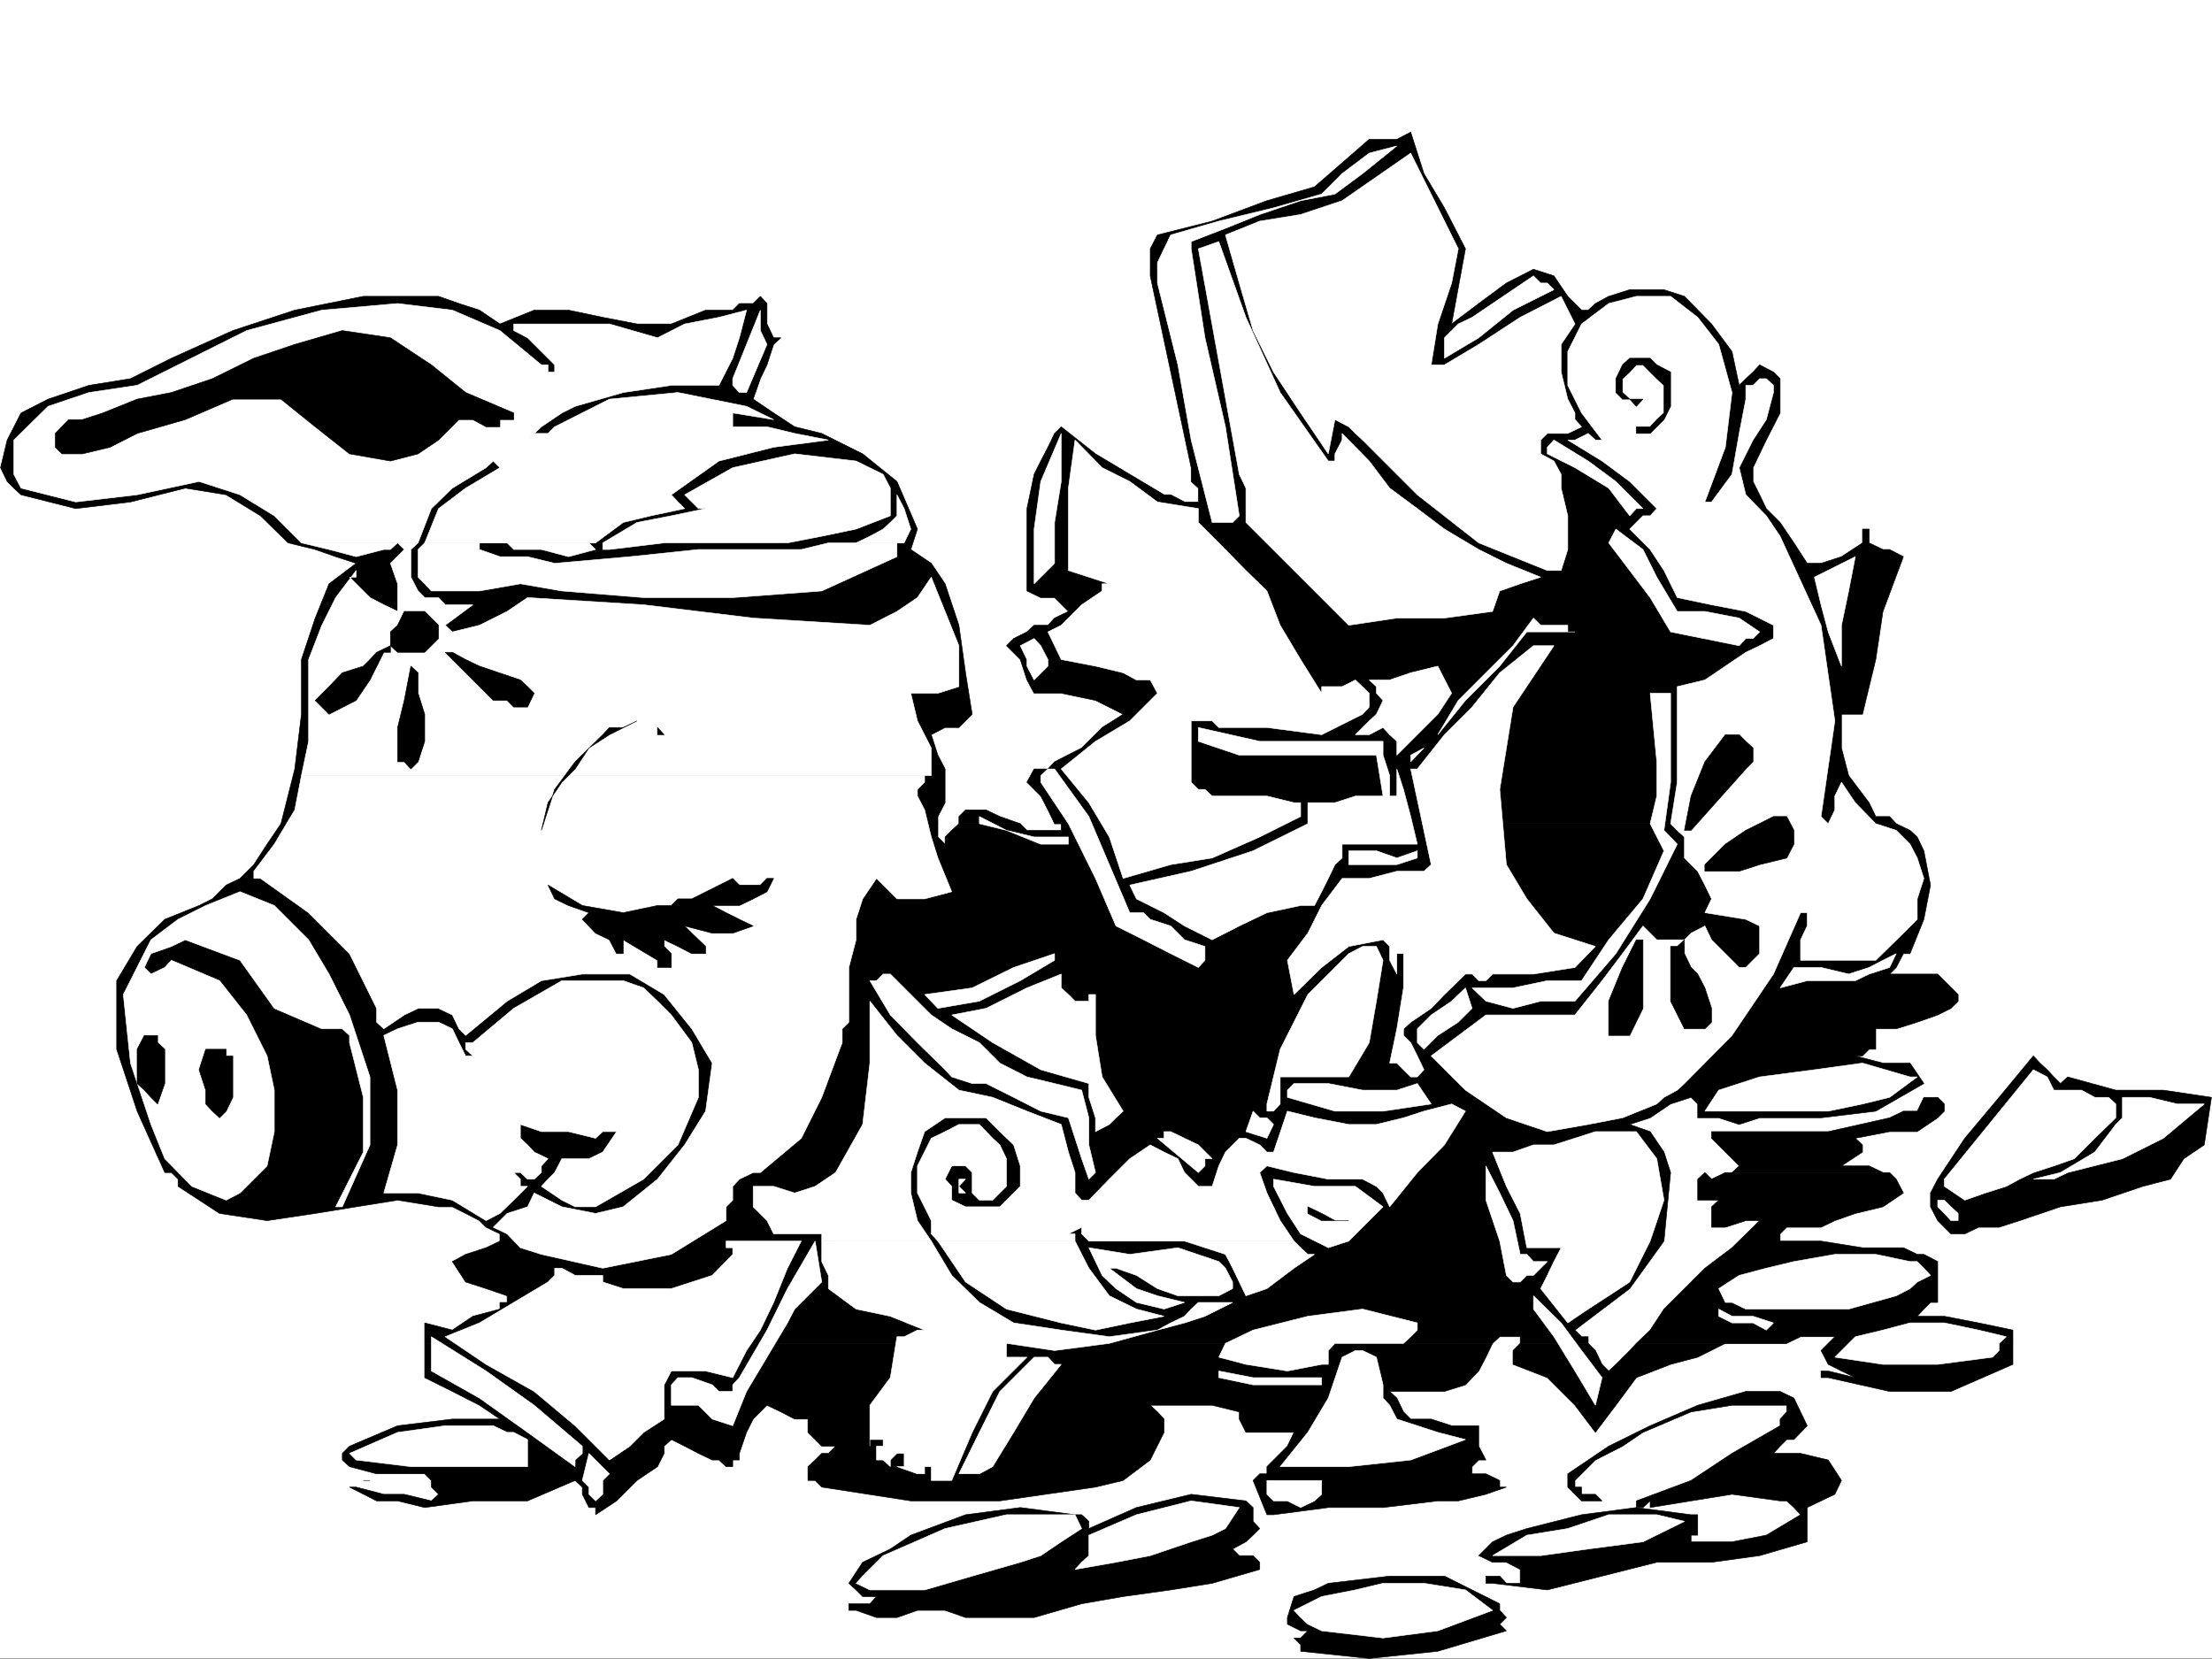 <svg xmlns="http://www.w3.org/2000/svg" width="2997.016" height="2247.408"><rect width="100%" height="100%" fill="#808080" stroke="none"/><defs><clipPath id="a"><path d="M0 0h2997v2244.137H0Zm0 0"/></clipPath></defs><path fill="#fff" d="M0 2246.297h2997.016V0H0Zm0 0"/><g clip-path="url(#a)" transform="translate(0 2.16)"><path fill="#fff" fill-rule="evenodd" stroke="#fff" stroke-linecap="square" stroke-linejoin="bevel" stroke-miterlimit="10" stroke-width=".743" d="M.742 2244.137h2995.531V-2.16H.743Zm0 0"/></g><path fill="#fff" fill-rule="evenodd" stroke="#fff" stroke-linecap="square" stroke-linejoin="bevel" stroke-miterlimit="10" stroke-width=".743" d="M1762.238 2228.309h18.727v-18.727l-8.992-8.996-18.73-8.992h-8.993v17.988l8.992 9.734zm269.75-83.125h27.723l8.992-28.465h-55.445v18.726l8.996 9.739zM510.254 2033.55h92.902l-18.73-36.675-110.887-18.727 8.992 36.715 9.739 9.735zm1679.074-64.394 8.992-9.738 9.735-8.992h8.992l37.46-18.73 36.716-18.727 46.449-8.992 46.45-9.739 18.73-8.992 17.984 18.73-8.992 18.727-27.723 27.723-18.726 27.722 27.722 27.723 37.457 27.68 8.992 27.722-36.714 18.73-37.457 8.993h-55.446l-46.449-8.992-27.723-27.723-37.457-27.683h-8.992v8.953h-37.46l-8.993-8.953v-9.735h-8.992v-8.992l8.992-18.73 18.73-8.993zm0 0"/><path fill-rule="evenodd" stroke="#000" stroke-linecap="square" stroke-linejoin="bevel" stroke-miterlimit="10" stroke-width=".743" d="m2022.254 1820.105-8.996 18.73-9.735 18.727-17.988 18.731-28.504 8.953h-74.172l9.739 8.992 8.992 18.73 9.773 9.735h27.723l27.723 8.992h36.714v27.723l9.735 18.73h-9.735l-8.992 8.993v9.734h18.727l18.73 8.996v8.992h8.992l-27.722 9.735-37.457 8.953h-27.762l-74.172 8.996h-74.172l-74.172 9.734h-8.996l-18.726-46.41 8.992-8.996h9.734v-9.734l17.989-17.985 9.734-9.738 8.992-18.727h-65.18l-8.992-17.988v-9.734l-36.715-8.992h-83.906l9.735 8.992 8.992 9.734v17.988l-18.727 37.457-36.715 27.723-37.46 8.992-129.614 18.688h-120.625l-120.664-18.688-8.953-8.992h-9.774v-18.73l9.774-8.993 8.953-8.992h8.996l9.774-9.738h-18.77l-8.953-8.992-9.774-9.735v-17.988h-17.949l-18.765-9.734-18.73-8.992-18.727 18.726-8.996 17.988-9.735 28.465v8.992h-8.992v8.993h-8.992l-9.738-8.993h-8.993l-18.73-8.992-18.727-9.738-17.988-8.992-9.734 8.992v9.738l-8.993 17.985-27.722 18.73-27.723 27.68-28.465 18.73v-9.734h-8.992l-8.992-17.95v-9.734l-9.738-8.992-64.438 27.68h-74.172l-65.18 8.996-36.714-8.996h-28.465l-36.715-18.688h8.992l37.461 9.735h27.719l36.715 8.953 9.738-8.953-9.738-9.735v-8.992l-8.992-8.996h-65.18l-36.715-9.734-9.734-8.993v-8.992l9.734-9.738 65.18-27.723 74.172-8.992h64.437l-27.723-18.726-36.714-18.73-37.457-18.692v-46.45zm398.582 0h-83.164l-37.457 18.73-36.715 9.735-46.453 17.985-27.719 37.422-27.723 36.714-27.722-36.714-37.457-37.422-46.453-17.985v-18.73l9.738-9.734h92.156l9.738 9.734 8.993 18.73 8.992 8.992 9.738-8.992 18.727-18.73 8.992-9.734zm306.43 0v28.465l-83.91 36.676h-83.165l-83.168-18.691h-9.734v-8.993h9.734l36.715 8.993-18.726-8.993-17.989-8.992-9.734-18.73 9.734-9.734zm0 0"/><path fill-rule="evenodd" stroke="#000" stroke-linecap="square" stroke-linejoin="bevel" stroke-miterlimit="10" stroke-width=".743" d="M575.434 1820.105v-27.722l37.457 9.738 27.722-18.73 36.715-9.735v-8.996h9.738v-8.992l-28.464-9.734-27.723-8.954-17.988-27.722 17.988-9.739 27.723-8.992 18.726-8.992v-9.734l-18.726-8.996-8.997-8.993-18.726-9.734-17.988-8.996h-18.727l-55.445-8.992-56.188 8.992-55.441 8.996-65.219 9.734-64.398-9.734-56.227-36.715v-9.738l-8.992-8.953h-8.992H2263.5l-8.992 92.863-46.453 64.399-74.172 56.187 8.992 8.992h8.992v8.992h-92.156v-8.992h-27.723l-9.734 8.992zm1641.613 0 18.73-17.984 18.73-28.465 17.985-17.988 37.457-37.418 36.715-27.723 37.457-36.715h-18.727l-27.722 8.993h-18.73v-27.723l9.738-8.992h-28.465v-28.465l9.734-8.953 8.992 8.953 18.73-8.953h222.52l8.993 8.953 9.734 18.73-27.723 18.727-37.457 8.996-27.722 9.734-18.727 8.993h-46.453l-8.992 8.996v9.734h55.445l56.188 8.992h55.441l18.73 8.992h8.993l18.73 9.739v55.402h-9.738l-8.992 8.996-8.993 9.735h36.715l46.45 8.992 46.453 9.738v17.984h-250.243l8.993-8.992h-46.45l-18.73 8.992zM223.262 1588.672l-37.457-83.164-27.723-83.871v-92.903l27.723-46.41 37.457-36.715 46.449-18.73 17.988-8.992 18.727-18.73 18.77-8.993 18.726-18.687 17.95-27.723 18.765-27.723h890.113v17.985l9.734 9.738v-9.738l8.997-8.993 9.734-8.992h83.164l8.996 8.992h46.45v-8.992h-8.993 1140.352l18.726 8.992 9.738 8.993 8.993 18.73 8.992 46.41-8.992 46.453-18.73 46.45h-8.993l-9.734 18.73-8.993 8.953h65.18l27.719 27.723v8.992l-9.734 9.734-17.985 8.997-27.723 9.734-28.464 8.992h-27.723v27.723h-8.992l-8.992 8.992h-9.739l37.457 9.738h36.715l18.73 27.68-65.18 37.46-74.17 8.993h-83.169l-27.719 8.992-27.722-8.992h-28.465v-18.73l-8.992-8.993-27.723 8.993-27.723 18.73-27.722 8.992 27.722 9.735 18.73 27.722 8.993 27.723zm0 0"/><path fill-rule="evenodd" stroke="#000" stroke-linecap="square" stroke-linejoin="bevel" stroke-miterlimit="10" stroke-width=".743" d="m2346.664 1588.672 9.738-8.992-37.46-37.457v-8.996h158.081l83.168-18.727 18.727-8.992h18.73l8.993-18.73h18.73l8.992 8.992v9.738l-8.992 8.992-27.723 18.727h-37.457l-46.453 8.996 9.739 8.992v9.734l-28.465 18.73h37.457l18.726 8.993zM380.637 1116.031l18.73-74.172 8.992-74.132V893.59l18.73-56.184 18.727-46.453 36.715-27.723-27.719-8.992-27.722-9.734-36.715-8.953-37.457-36.715-46.492-28.465-55.442-8.996-74.175 18.73-74.172 8.993-74.172-18.727-9.735-8.996-8.996-8.992-8.992-18.727 8.992-37.46 18.73-36.676 36.716-18.727 55.445-18.73 56.184-8.993 55.445-27.722 83.164-37.457 83.95-27.684 92.902-18.727h101.894l27.723 9.735 27.718 8.992 27.723 18.73 46.453-18.73h46.45l46.453 9.738 46.449 8.993h46.45l46.452-18.731h36.715l8.992-8.992h18.73l9.735-9.735 8.992 9.735v27.723l8.992 18.726h9.739l-9.739 8.957-8.992 27.719-8.992 18.73-9.734 27.723 27.718 18.727 28.504 18.73 36.676 8.992 55.445 27.684 46.489 37.457 27.722 64.437-8.992 27.684 27.723 18.726 18.726 27.723 18.73 56.188 8.993 64.398 8.992 56.188-17.984 17.984h-18.73l-18.727 9.734 8.992 27.723 9.734 18.691v45.707l-9.734 18.73v9.735zm918.578 0v-9.734l8.992-8.996h27.723l18.73 8.996 27.719 9.734zm129.617 0-8.992-18.73-9.738-18.727-18.727-18.73 9.734-17.985h18.73l8.993-9.738 36.715-18.687 27.723-27.723 28.464-17.984-37.46-18.73-46.45-9.735h-36.715l-9.734-17.989-8.996-27.683-18.727-18.727 9.735-9.738 17.988-8.992 9.734-8.992h18.73l8.993-9.735 18.727-8.996-18.727-18.726h-18.73l-18.727-8.993V689.098l9.734-46.45 8.993-17.988 9.738-18.726 8.992-18.692 8.992-8.992 46.45 36.676 46.453 27.722 46.449 27.723h8.992l18.73 9.734h18.73v-18.73l-9.737-8.992v-18.727l-55.442-259.898v-36.715l9.735-18.73 74.172-18.688 74.171-27.723 64.438-18.73 74.172-64.438h37.46l18.766-9.734 17.95 56.188 27.718 46.449 28.504 55.406-18.726 101.894 36.714-27.722 37.457-27.723 36.715-18.726 27.723 8.992 18.73 27.722 18.727 18.727h8.992l9.738-8.992 17.985-9.735 28.465-8.996h46.453l27.719 8.996 36.714 37.458 27.723 37.417 9.738 45.708 8.992-8.993 9.735-8.992 8.992-9.738 18.73 9.738 8.993 8.992v46.45l-18.727 36.675-17.988 37.461v18.727l8.992 17.988 8.996 18.727 18.727 18.73 18.73 27.723 17.985 27.68h18.73l27.723-8.993 28.465-18.687v-18.73h8.992v18.73l18.726 8.953h8.996l18.727 9.734-27.723 74.172-9.734 65.18-17.984 74.137h-28.465v45.707l9.734 37.418 27.723 36.714 8.992 18.73h18.73l8.993 9.735zm0 0"/><path fill="#fff" fill-rule="evenodd" stroke="#fff" stroke-linecap="square" stroke-linejoin="bevel" stroke-miterlimit="10" stroke-width=".743" d="m1892.598 197.73-46.453 37.458-37.457 27.722-46.45 8.992-55.445 18.727-46.45 18.73-46.452 17.946v9.738l18.73 120.621 27.723 120.586 18.726 120.586-8.992 8.992h-27.723l-28.464-111.633-17.985-101.855-27.722-110.848V355.77l8.992-18.727 8.992-18.73 65.18-18.688 74.175-17.988 65.18-18.727 27.719-27.722 36.715-27.723zm0 0"/><path fill="#fff" fill-rule="evenodd" stroke="#fff" stroke-linecap="square" stroke-linejoin="bevel" stroke-miterlimit="10" stroke-width=".743" d="m1975.8 337.043-8.991 46.45-18.77 55.444-8.953 55.403h17.945l46.493-27.719 56.187-36.676 55.441-28.465 18.73 37.458-18.73 27.683v37.457l8.996 36.715 9.735 18.727v8.996l8.992 9.734-18.727 8.992h-27.722l-8.992 8.953v18.73l17.984 9.735 9.734 17.988v18.727l8.996 37.46v45.669l-8.996 28.465h-18.726l-92.903-37.418-83.207-65.18-74.172-74.176-9.734-8.953-8.992-8.992-18.73-9.734-8.993 46.41-37.457-55.406-36.715-55.442-27.722-56.187-18.73-64.399-18.727-65.18 46.449-18.687 55.445-8.996 56.184-18.727 92.941-64.437zm0 0"/><path fill="#fff" fill-rule="evenodd" stroke="#fff" stroke-linecap="square" stroke-linejoin="bevel" stroke-miterlimit="10" stroke-width=".743" d="M1799.695 624.66h8.993v-9.734l9.734-18.73v-8.954l36.715 37.418 27.722 36.715 37.457 27.723 36.715 27.722 46.493 27.684 37.457 18.726 46.453 18.73-27.723 8.993-27.723 9.738-9.734 27.72-65.223 8.995h-64.433l-65.18 9.735-46.453-46.45-46.45-46.453-46.452-46.41v-46.453l-8.993-18.727-55.441-305.605 27.719-9.738 36.715 102.64 46.453 101.856zm305.723-232.176-55.445 27.723-46.45 37.457-46.492 27.684v-27.684l18.77-18.726 18.73-8.993 83.164-56.187 9.739 9.734h8.992zm0 0"/><path fill="#fff" fill-rule="evenodd" stroke="#fff" stroke-linecap="square" stroke-linejoin="bevel" stroke-miterlimit="10" stroke-width=".743" d="m2328.68 466.621 17.984 65.18-8.992 74.133-27.723 74.171h8.992l27.723-37.457 9.738-55.406 8.992-46.449v-18.73h9.735l8.992-8.993h8.996l9.735 8.992v9.739l-9.735 36.715-17.988 27.68-18.727 37.46 8.992 36.715 27.723 28.465 18.727 27.719 55.445 120.586 18.727 129.578-18.727 129.578 9.734 9.734 8.993-18.73v-18.727l8.996-18.73 18.726 27.722 27.723 28.465 27.723 8.992 18.726 18.73 9.738 18.728 8.993 27.683-8.993 27.723v27.722l-18.73 18.727-37.457 36.715h-101.895v-27.719l8.993-18.73v-17.985h-8.993l-36.714 83.125-56.188 83.164-64.437 65.14-9.735 8.997-17.984 9.734-9.738 8.993-46.45 18.73-46.453 8.992-55.441 9.735-55.446-18.727-55.445-37.457-46.45-46.414 74.173-55.441h120.625l36.715-46.454 27.722-36.675 27.723-37.457 9.734 9.734 8.993 8.996h37.457l8.996-8.996 18.726-9.734 8.992 18.73 18.73 18.727 18.731 18.73h8.992l9.735-9.738 8.992-8.992v-37.457l-18.727-8.993-55.445-8.992 8.992-18.73-8.992-18.73-9.734-18.727-17.988-17.95v-28.464l-9.735-8.993-8.992-8.992 8.992-56.187V930.266l37.457-8.993 27.723-18.726 27.722-18.73 18.727-8.954 18.73-9.738v-17.984l-37.457-18.73-46.453-8.993-46.449-9.734-17.984-36.715-18.73-28.465-27.723-27.684 8.992-8.992 8.996-8.992h9.734l8.993-9.738-36.715-36.715-37.457-27.723-46.45-28.465h9.735l17.984-8.953 9.738 8.953h8.993l-27.723-36.675-18.727-37.458v-45.707l18.727-37.418 36.715-27.722 37.457-9.735h46.453l36.715 28.465zm-1075.914 584.231v8.992l-9.739 9.738v8.992l9.739 18.727 8.992 36.715 8.992 28.464 18.73 45.672-36.714 9.735h-37.461l-27.72-27.723-18.769 27.723-8.953 27.722v27.723l-9.777 37.457v74.133l-8.992 8.992v18.73l-27.723 74.133-27.719 55.446-55.445 46.449h-9.734l-18.73 8.953-8.993 9.738v18.727l-8.992 8.992v18.73l-74.176 45.707-92.898 18.731-83.168-18.73-28.465-8.993-17.985-18.726-18.73-8.996 18.73-18.727 27.72-8.996 8.995-18.727 37.457 18.727 45.707 8.996 37.457-8.996 46.453-37.457 36.715-46.41 28.465-45.707 8.992-65.14-27.722-46.454-37.457-46.45-46.45-27.722h-64.437l-55.445 8.992-46.45 27.723-56.187 46.45-8.992-8.993-8.996-18.727-18.727-8.996h-27.723l-18.73 8.996-27.719 18.727-9.738-8.992v-18.73l-36.715-74.133-55.441-55.442-65.18-46.453h-8.996v-9.734l27.723-36.676 27.722-46.453 8.992-46.45zM408.36 735.55l-36.715-36.714-46.45-28.465-55.484-17.988-83.906 17.988-83.168 9.734-74.172-18.73-9.735-18.727v-46.453l46.45-45.668 55.445-18.726 65.18-9.739 55.441-27.722 92.902-46.45 101.934-27.683 102.637-8.992 74.172 8.992 64.437 27.684 56.188 46.449h8.992v9.738h8.996v-9.738l-17.988-17.985-18.73-18.691-18.727-9.773v-8.954h129.617l65.18 18.727 36.714-18.727 46.45-8.992 37.457-9.738-9.735 37.457-8.992 27.684-18.73 36.714h-64.438l-65.18 9.739-65.18 18.726-17.984 8.993-27.722 18.73-18.73 17.945 8.995-8.953h18.727l8.996-8.992 74.172-37.457 92.902-8.992 92.899 18.726 36.714 17.989-55.441-8.996v18.73h46.45l37.495 8.992 45.672 8.953-74.176 9.739-74.171 18.726-64.438 45.711 8.996 9.734 8.992 8.993-45.707 9.738-37.46 8.992-37.458 27.723H575.434l18.73-46.453 36.715-27.723 46.45-27.719-8.993-8.996-9.734 8.996-45.711 27.719-28.465 27.723-17.985 46.453zm751.503 0 18.727-8.995 17.988-9.735 9.734-8.992 8.993-8.992V670.37l9.738 18.727 8.992 27.722-8.992 18.73zm0 0"/><path fill="#fff" fill-rule="evenodd" stroke="#fff" stroke-linecap="square" stroke-linejoin="bevel" stroke-miterlimit="10" stroke-width=".743" d="m566.441 735.55-9.734 8.954v37.457l9.734 18.73 8.993 8.993h18.73l8.992 9.734h37.457l-37.457 27.723 9.735 8.992 36.714-8.992 37.461-18.73 27.72-18.727 157.339 9.734 148.348 17.988 158.117 9.735 36.715-18.73 27.722-18.727 18.73-27.723 18.727 46.45 18.73 46.452v55.403l-28.464 8.996h-36.715l8.992 37.457 18.73 36.715v37.418H408.36l9.739-46.41V893.59l17.984-46.45 18.73-37.456 27.72-36.715v8.992h-8.993l27.723 27.723 18.73 9.734 18.727 8.992v-37.457l-9.735-27.723 18.727-18.726-8.992-8.953-9.735 8.953h-8.992l-37.46 9.734-36.716-9.734-37.457-8.953zm0 0"/><path fill="#fff" fill-rule="evenodd" stroke="#fff" stroke-linecap="square" stroke-linejoin="bevel" stroke-miterlimit="10" stroke-width=".743" d="M1225.043 735.55h-9.738v18.688l-101.934 46.453-120.621 8.993H872.125l-110.887-8.993-56.187-9.738-55.446 9.738h-65.18l-8.991-9.738-8.993-8.992v-37.457l8.993-8.953h231.511-8.992l8.992 8.953-36.715 9.734-36.714-9.734h-37.457l-8.993-8.953h-37.46v8.953l27.722 9.734h37.457l36.719 8.992 101.894-8.992 92.899-9.734h139.355l36.715-8.953zM1039.2 466.621l-27.723 65.18h-9.735l-8.992-9.739v-8.992l37.457-92.863v27.684zm0 0"/><path fill-rule="evenodd" stroke="#000" stroke-linecap="square" stroke-linejoin="bevel" stroke-miterlimit="10" stroke-width=".743" d="M696.059 559.52v8.996h-18.73v9.734h-18.727l-17.989-9.734h-18.726l-27.723 27.68-27.723 18.73-37.457 9.734-55.445-9.734-46.45-36.676-46.452-37.457h-65.219l-64.434 27.723-65.18 18.726-36.714 18.692-37.461 8.992H83.91l-8.996-8.992v-18.692l17.988-18.726h18.727l27.723-8.996 46.453-18.727 46.449-8.992 55.445-18.73 56.223-27.723 55.445-18.727 64.438-18.73 65.18 9.773 55.44 36.676 46.454 37.46zM2263.5 504.078v46.45l-8.992 17.988-9.738 9.734-8.993 8.992h-18.73v-8.992h18.73l8.993-9.734 9.738-8.996v-37.457l-9.738-8.993-8.993-8.992-9.734-9.738h-8.996l-8.992 9.738-9.735 8.992v18.73l9.735 8.993h17.988l-8.996 9.734-8.992-9.734h-9.735l-8.992-8.992v-18.73l8.992-18.731 9.735-8.992h27.722l8.993 8.992zm0 0"/><path fill="#fff" fill-rule="evenodd" stroke="#fff" stroke-linecap="square" stroke-linejoin="bevel" stroke-miterlimit="10" stroke-width=".743" d="M1437.824 587.242v65.14l-8.992 55.446v55.402l-27.723 27.723V716.82l8.993-64.437zm130.36 92.863 55.445 8.993v18.73l27.719 27.723 36.715 37.418 28.464 27.722 17.989 46.45 27.722 46.449 28.465 45.672v-8.996h27.719l17.988-8.993 18.727 17.989v18.726l-8.992 9.739-55.442 27.718-74.176-9.734h-65.18l-8.991-8.992h-28.465v83.125l9.738 9.738h8.992l9.735 8.992h74.171l36.715 8.992h8.996v18.73l-55.445 27.72-64.437 28.464-56.188 8.996-64.434 18.688-18.73-56.148-27.723-46.45-37.457-45.707 46.45-37.418 46.453-27.722 37.457-37.457-9.735-17.989h-18.73l-17.985-9.734-37.46-8.992-46.45-8.957-17.984-37.457 17.984-8.992 27.723-27.723 27.723-18.727v-9.738h9.734l-55.445-17.984V661.375l8.996-65.18 36.715 37.461 37.457 18.727zm657.859 8.993h-8.996l-8.992 9.738-28.465-37.461-45.707-27.719-37.457-18.73v-8.992l8.992-9.739 46.45 28.465 37.46 27.723zm-1029.465-46.45 9.734 18.727v37.46l-46.449 17.985-46.492 9.735-46.45 8.996H899.849l-74.172 8.953h-8.992v-8.953l46.449-27.723 46.45-8.992 46.452-9.738h8.992-18.73L927.57 670.37l65.18-36.715 83.945-18.73 83.168 9.734zM2272.492 828.41h37.457l46.453 8.996 27.72 18.727-8.993 8.992h-9.735l-8.992 9.738-92.902-18.73-27.723-46.45-27.722-36.714-28.465-37.418 9.738-18.73 36.715 27.683 18.727 37.457zm222.52 74.137-17.989-46.414-9.734-36.715-8.992-37.457 55.441-27.723-8.992 46.453-9.734 46.45zm0 0"/><path fill-rule="evenodd" stroke="#000" stroke-linecap="square" stroke-linejoin="bevel" stroke-miterlimit="10" stroke-width=".743" d="M594.164 847.14v17.985l-9.738 9.738-8.992 8.953h-36.715l-9.735-8.953v-18.73l9.735-8.992 8.992-18.73h27.723zm0 0"/><path fill="#fff" fill-rule="evenodd" stroke="#fff" stroke-linecap="square" stroke-linejoin="bevel" stroke-miterlimit="10" stroke-width=".743" d="M2124.148 847.14v8.993h9.735-65.18l-36.715 46.414-46.453 46.45-37.496 46.448 27.762-46.449 37.457-37.457 36.715-36.676 27.722-37.457 9.739 9.735zm-704.308 55.407-18.73 18.726-9.735-18.726v-8.957l-8.996-18.727 18.73-9.738 8.993 9.738 9.738 18.727zm0 0"/><path fill="#fff" fill-rule="evenodd" stroke="#fff" stroke-linecap="square" stroke-linejoin="bevel" stroke-miterlimit="10" stroke-width=".743" d="m2105.418 874.863-55.445 83.125-17.985 111.594 8.992 101.894 27.723 46.41 36.715 46.45 56.187 17.988-27.722 28.465-56.188 8.953h-55.441l-8.996 8.992h-9.735l-8.992-8.992h-8.996l-28.504 27.723-17.945 18.726-27.723 18.73-9.773 8.993v8.992l9.773 9.738 8.953 17.985 8.996 18.73-8.996 9.735h-8.953l-9.773-9.735-8.992-8.992h-9.739l9.739-46.453 8.992-55.441v-46.414h-8.992v27.683l-9.739-18.691v-18.727l-8.992-8.992-46.449 8.992-36.715 28.465-37.46 36.676-8.993-46.414 27.723-36.715 18.73-37.457 27.719-36.715h36.715l37.46-9.734h36.716l9.773-8.953-27.723-129.618h8.953l36.715-46.414 37.5-37.457 37.457-46.449 45.707-36.676zm0 0"/><path fill-rule="evenodd" stroke="#000" stroke-linecap="square" stroke-linejoin="bevel" stroke-miterlimit="10" stroke-width=".743" d="M528.984 874.863v8.953h-8.992l-18.73 37.457-18.73 27.723-36.716 18.73-9.734-9.738-8.992-8.992 18.726-18.73 17.989-18.727 28.465-8.992 8.992-8.957 8.992-9.774zm176.066 46.41 9.735 8.993 8.996 8.996-8.996 18.726H696.06l-8.993-8.992h-18.73l-65.18-65.18h9.735l17.988 9.774 18.726 8.957zm0 0"/><path fill="#fff" fill-rule="evenodd" stroke="#fff" stroke-linecap="square" stroke-linejoin="bevel" stroke-miterlimit="10" stroke-width=".743" d="m1966.809 939.262-18.77 28.465-27.723 27.718-27.718 27.723v-18.727l-9.739-8.996-8.992-9.734-18.73 9.734h-18.727l18.727-18.726 9.738-8.992 8.992-18.73-8.992-9.735v-8.996l-9.738-8.993h27.722l28.504-9.734 36.676-8.992zm0 0"/><path fill-rule="evenodd" stroke="#000" stroke-linecap="square" stroke-linejoin="bevel" stroke-miterlimit="10" stroke-width=".743" d="m566.441 939.262 8.993 28.465v36.714l-8.993 27.68-9.734 9.738-8.996-9.738h-8.992v-46.41l8.992-36.715 8.996-46.45 9.734 8.993zm0 0"/><path fill="#fff" fill-rule="evenodd" stroke="#fff" stroke-linecap="square" stroke-linejoin="bevel" stroke-miterlimit="10" stroke-width=".743" d="M2263.5 939.262v120.582l-8.992 65.18 17.984 18.73-36.715 74.133-46.449 74.172-55.445 64.398h-46.45l-37.46 9.734-36.715-9.734-18.727-17.984h55.442l46.453-9.739h46.449l36.715-55.402 46.453-55.445 28.465-65.14-18.73-36.716 8.992-37.457v-46.453l-8.993-92.86zm0 0"/><path fill-rule="evenodd" stroke="#000" stroke-linecap="square" stroke-linejoin="bevel" stroke-miterlimit="10" stroke-width=".743" d="m863.133 976.719-37.457 18.726-27.723 17.989-18.73 28.425-17.985 17.985-18.73 27.722-8.992 37.457 17.988-55.441 27.719-37.46 37.46-36.677 8.993-9.734h18.726zm36.715 18.726h-8.993v-9.734zm0 0"/><path fill="#fff" fill-rule="evenodd" stroke="#fff" stroke-linecap="square" stroke-linejoin="bevel" stroke-miterlimit="10" stroke-width=".743" d="M1873.867 1004.441v18.727l8.992 27.684v27.722h9.739v-36.715l8.992 27.723 9.773 36.715 8.953 37.457h-101.894v18.727l-9.735 8.996-8.992 18.687-8.992 17.988-9.738 18.727h-18.727l-45.71 9.738-37.458 17.985-36.715 18.73-37.457-18.73-27.722-17.985-37.457-18.73-8.992-18.73 83.164-18.727 83.91-27.684 74.172-36.715v-28.465h36.714l27.723-8.992h37.457l-8.992-55.406H1679.07l-55.441-18.727v-18.73l83.164 18.73zm0 0"/><path fill-rule="evenodd" stroke="#000" stroke-linecap="square" stroke-linejoin="bevel" stroke-miterlimit="10" stroke-width=".743" d="M2375.129 1013.434v18.687l-9.734 9.738-74.172 83.164h-8.996l8.996-46.449 18.726-46.453 27.723-36.676h18.73l8.993 8.996zm0 0"/><path fill="#fff" fill-rule="evenodd" stroke="#fff" stroke-linecap="square" stroke-linejoin="bevel" stroke-miterlimit="10" stroke-width=".743" d="m1911.363 1032.121 17.95-18.687-17.95 9.734zm-482.531 9.739 46.45 64.437 27.722 65.18 27.723 65.14h18.726l8.996 8.992 27.719 8.993 18.73 18.73 27.723 8.992v18.727l-8.992 9.738-37.461-18.73-36.715-18.727-37.457-18.73-27.723-64.438-36.714-74.133-37.457-56.187v-8.992l9.738-8.993zm0 0"/><path fill-rule="evenodd" stroke="#000" stroke-linecap="square" stroke-linejoin="bevel" stroke-miterlimit="10" stroke-width=".743" d="M2430.574 1125.023v18.73l-9.738 18.728-36.715 8.995-27.719 8.954h-46.453v-8.954l27.723-27.722 27.723-18.73 37.457-18.727h17.984zm0 0"/><path fill="#fff" fill-rule="evenodd" stroke="#fff" stroke-linecap="square" stroke-linejoin="bevel" stroke-miterlimit="10" stroke-width=".743" d="M1447.559 1134.016v9.738h-37.457l-46.45-18.73-36.715-8.993v-9.734l36.715 18.726 37.457 8.993zm472.757 18.73v9.734l-27.718 8.997h-65.18v-18.73h37.457l27.723 9.734zm0 0"/><path fill-rule="evenodd" stroke="#000" stroke-linecap="square" stroke-linejoin="bevel" stroke-miterlimit="10" stroke-width=".743" d="m1030.207 1199.156 8.992-8.992h8.992l-8.992 17.988-18.726 9.735-18.73 8.992h-36.716l18.73 9.738 17.985 8.992 18.73 8.993-27.722 9.734h-27.723l-37.457-9.734 9.735 9.734 18.73 17.988v9.735h-18.73l-18.727-9.735-18.73-8.992v8.992l9.734 9.735v18.73h-18.727v-9.738l-46.453-27.719v18.727h-8.992l-9.734-18.727-18.73-8.996-17.985-18.727 8.992-8.992-27.723-9.738-18.726-8.992-8.996-18.73 46.453 27.722 55.441 9.738 46.453-9.738h18.727l8.996-8.992h18.727l55.445-27.723 8.992 8.992zm0 0"/><path fill="#fff" fill-rule="evenodd" stroke="#fff" stroke-linecap="square" stroke-linejoin="bevel" stroke-miterlimit="10" stroke-width=".743" d="m473.54 1375.188 27.722 83.906v92.12l-37.457 83.868h-8.993l37.458-74.133v-74.172l-18.73-74.133v-9.738l-9.735-8.992h-27.723l-64.437-27.723-46.45-65.14-74.21-27.719-18.731 8.992-27.723 9.735-8.992 18.73 8.992 8.953 18.73-8.953 8.993-9.738 65.219 27.683 36.675 46.453 27.723 55.442 9.774 46.414v56.184l-9.774 46.453-17.95 17.945-18.726 18.73-18.77 9.735-46.448-18.727-36.715-37.422-18.73-46.449-27.723-83.125-9.735-92.902 37.457-74.133 36.715-27.723 37.457-18.73 46.492-18.727 46.45 18.727 46.453 46.453 27.718 46.41zm0 0"/><path fill-rule="evenodd" stroke="#000" stroke-linecap="square" stroke-linejoin="bevel" stroke-miterlimit="10" stroke-width=".743" d="M2226.043 1273.332v92.86l-17.988 36.714h-28.465v-46.449l18.73-45.668 18.727-37.457zm74.172 46.41 9.734 18.73 8.992 27.72v18.73l-8.992 8.992h-27.722l-18.727-37.457v-74.133h8.992l9.735-8.992v18.727l8.996 18.73zm0 0"/><path fill="#fff" fill-rule="evenodd" stroke="#fff" stroke-linecap="square" stroke-linejoin="bevel" stroke-miterlimit="10" stroke-width=".743" d="m1873.867 1301.05-8.992 55.407-9.738 56.187-27.719 46.45h-92.902v36.675l-8.993 9.739h-8.996v-9.739l17.989-74.132 37.457-74.172 55.445-55.406 18.727-9.735h18.73zm639.871 27.684h-65.18l-36.714 9.739 18.73-27.684h36.715l37.457 8.953 27.723-8.953 18.726-9.738 17.989-8.992-8.993 18.73-27.722 8.953zm-1084.906-27.684-46.453 27.684-55.441 27.723-56.188 9.734-17.984-18.726 64.433-8.992 56.188-27.684 55.445-18.73zm0 0"/><path fill="#fff" fill-rule="evenodd" stroke="#fff" stroke-linecap="square" stroke-linejoin="bevel" stroke-miterlimit="10" stroke-width=".743" d="m1206.313 1319.742 55.445 55.445 27.723 18.727 37.457 18.73 27.722 27.723 36.715 18.727 37.457 8.953 36.715 8.996 9.734 37.457v36.715l8.992 37.457-8.992 8.953-9.734-27.684-8.992-27.718-8.996-27.723-37.457-8.992-36.715-18.73-37.457-18.731h-18.73l-27.72-8.953-8.996-9.735-37.457-36.714-36.714-37.457-27.723-46.454h8.996l8.992-8.992zm0 0"/><path fill="#fff" fill-rule="evenodd" stroke="#fff" stroke-linecap="square" stroke-linejoin="bevel" stroke-miterlimit="10" stroke-width=".743" d="m1437.824 1338.473 9.735 8.992 8.996 8.992h18.726v-8.992h8.992v55.441l8.997 56.188 28.464 46.414-9.738 8.992-8.992 8.992-18.73 9.735V1514.5l-8.993-27.723v-18.73l-65.18-18.688-65.18-36.714-55.44-37.457 46.449-8.997 55.445-27.718 46.45-18.73zm-528.242 36.715 27.723 37.456 8.992 36.715v37.418l-27.719 64.438-46.453 46.41-65.18 37.457h-27.722l-17.985-8.992-27.722-18.727 8.992-9.738 8.996-8.953 9.734-18.73h36.715l18.73-8.993 18.727-27.722h-18.726l-9.739 8.996-36.715-8.996h-36.714l-28.465-9.735v18.73l9.734 8.993 8.996 9.734 18.727 8.992-8.992 9.739v8.992l-9.735 8.953h-8.996l-9.734-8.953h-8.992l8.992 8.953v9.738h9.734l-18.726 18.727-18.73 17.988-18.727 9.734-45.711-27.722-46.45-9.734h-46.449l18.727-65.141v-74.172l-18.727-74.137 18.727-8.992 27.722-8.992h27.723l18.727 8.992 8.996 18.73 8.992 17.985h9.734l-9.734-8.992v-8.992h9.734l55.446-46.454 65.18-37.457h83.163l27.723 9.739 18.73 17.984zm1084.949-8.997-18.73 18.73-27.762 17.985-18.727 18.73-8.996-8.992v-18.73l18.77-18.727 27.723-18.73 18.726-17.984zm-732.773 315.344 27.723 46.45 37.457 36.675 46.449 27.723 64.437 9.738 65.18 8.992 65.18-8.992 17.984-9.738 18.73-8.992 8.993-9.735 9.738-8.996h46.45l-37.458 18.73-27.723 8.993-36.714 9.738-65.18 17.984-74.172 9.735-65.18-9.734v18.73h27.723l-46.453 46.41-27.723 55.445-27.719 65.18h-27.722v-18.73h-8.992v9.734h-9.739l-27.722-9.734h9.738v-17.985h-9.738l-8.992 8.992v8.993l-9.735-8.993h-8.992v-18.73h8.992v-8.992h-17.988v8.992-55.441l27.723-37.422 8.992-55.442h9.738l17.984-8.992h9.739l-46.453-18.73-46.45-9.735-37.496-27.722v-17.95l-8.996-18.726v-27.723zm0 0"/><path fill="#fff" fill-rule="evenodd" stroke="#fff" stroke-linecap="square" stroke-linejoin="bevel" stroke-miterlimit="10" stroke-width=".743" d="m1456.555 1681.535 18.726 36.715 27.723 37.418 36.715 17.988 37.457 9.735-46.45 8.992-46.453 9.738-46.449-9.738-74.172-18.727-55.445-36.676-37.457-55.445zm296.687 0 8.996 8.992 9.735 8.992h8.992l-27.723 18.731-36.715 27.684-28.465 9.734-8.992-18.688-8.992-18.73-9.734-18.73-55.446-17.985h-129.617zm0 0"/><path fill="#fff" fill-rule="evenodd" stroke="#fff" stroke-linecap="square" stroke-linejoin="bevel" stroke-miterlimit="10" stroke-width=".743" d="M1113.371 1681.535v-9.734h-65.18l-8.992-17.988-18.726-18.731v-27.719h27.718l28.504 8.993 27.723-8.993 27.723-18.691 36.675-65.18 9.774-83.125v-83.91l36.715 46.45 37.46 37.46 46.45 36.676 45.707 9.734 46.453 18.73 46.45 17.985 9.734 37.457 8.996 27.723v27.684l8.992 9.734h9.734l27.723-28.465 27.723-27.684 27.722-18.726 18.727 9.734 18.73 8.992 8.992 18.73 8.993 8.954 9.738 9.738h18.727l8.992-27.683 8.996-18.73 18.726-18.727h8.993l18.73 8.992 9.734 9.734h8.996l18.727-55.441 36.715 8.992 46.453 8.992h37.457l36.715-8.992 27.723-8.992 37.496-9.738 18.726 9.738-28.504 45.707-36.715 37.457-37.457 46.41-8.992-18.726-8.992-8.993-18.73-9.738h-46.45l-46.453-8.953-36.715-8.992-9.734 8.992 9.734 27.684 17.989 37.457 18.726 27.722h-277.96l-9.735-9.734v-8.996l-17.988 8.996h8.996v9.734H1270.75l-8.992-9.734v-17.988l-18.73-37.457v-36.676l18.73-37.457 18.726-8.996 18.73-9.735h27.724l17.984 18.73 9.738 8.993 8.992 18.726v37.422l-18.73 18.727h-17.984l-9.739-9.734v-27.684l-8.992-8.992h-18.727l-8.996 17.945 8.997 9.738v18.727l18.726 8.992h46.453l27.719-27.719v-27.683l-8.992-28.465-18.727-17.988-18.73-18.727h-55.446l-27.718 18.727-9.739 27.722-8.992 27.723v27.684l8.992 37.457 18.73 27.722zm0 0"/><path fill-rule="evenodd" stroke="#000" stroke-linecap="square" stroke-linejoin="bevel" stroke-miterlimit="10" stroke-width=".743" d="M223.262 1421.637v46.41l-9.739 27.723-8.992-8.993-8.992-9.734-9.734-8.996v-46.41l9.734-18.73h17.984v9.738zm92.156 8.992v56.148l-8.992 18.73-8.953 8.993-9.774-8.992-8.996-9.739v-18.726l-8.992-27.684 8.992-27.722h27.723v8.992zm2467.328 28.465 8.953 8.953 9.778-8.953 65.18 17.949h64.437l65.18 9.734-9.739 64.438-27.722 18.726-17.985 27.684-37.457 9.738-55.445 18.727-56.227 8.992-55.441 18.73-27.723 8.993h-27.722l-18.727 8.996h-18.73l-8.993-8.996-8.992-8.993-9.738-18.73v-18.727l9.738-18.73 36.715-55.402 46.45-55.446 46.487-56.148 8.958 9.738 9.773 8.992zm0 0"/><path fill="#fff" fill-rule="evenodd" stroke="#fff" stroke-linecap="square" stroke-linejoin="bevel" stroke-miterlimit="10" stroke-width=".743" d="m2597.648 1459.094-37.457 27.683-36.714 8.993-46.454 9.738H2309.95l18.73-28.465 27.723-8.996 27.72-8.953 74.175-9.735 65.18-8.992 64.433 18.727zm212.821 17.949h9.734l17.988 9.734h18.727l9.738 8.992v18.731l-28.465 27.723-27.722 27.718-27.723 9.739-27.723 8.992-18.765 8.953-17.95 9.738-28.503 8.992-27.72 9.735-27.722-18.727v-9.738l120.66-148.266 18.73 9.735 8.993 17.949zm-917.871 0 27.718-8.996 18.77 27.722-65.219 9.739h-65.18l-64.437-18.73v-9.735l8.992-8.996h46.453l46.45 8.996zm0 0"/><path fill="#fff" fill-rule="evenodd" stroke="#fff" stroke-linecap="square" stroke-linejoin="bevel" stroke-miterlimit="10" stroke-width=".743" d="m2986.535 1495.77-55.441 46.453-55.446 27.718-74.171 18.73-18.73 8.954h-27.724l36.676-8.953 46.492-27.723 28.465-37.457 8.992-8.992v-27.723h36.715l37.457 8.992zm-1261.012 27.722-8.996 18.73-28.465-8.995 9.739-27.72 8.992 8.993h9.734zm-83.168 46.449h-9.734v9.739l-8.992 8.992-55.445-46.45h8.992v-8.995h8.992l18.73 8.996 18.73 8.992zm602.415 0 9.738 56.149-18.73 55.445-27.723 55.445-28.465 18.688-27.723 17.988-27.719 18.727-36.714-46.45 8.992-17.949 8.992-18.726 9.734-18.73h-46.449l-8.992-46.45-18.73-36.715-18.727-46.414h27.719l27.722-9.734h27.723l56.187-17.988h55.442zm0 0"/><path fill="#fff" fill-rule="evenodd" stroke="#fff" stroke-linecap="square" stroke-linejoin="bevel" stroke-miterlimit="10" stroke-width=".743" d="M2059.71 1699.52h8.993l8.992 9.738h18.73l-18.73 18.726h-8.992l-8.992 8.997h-9.738l-8.992-8.997-8.993-46.449-18.73-55.445v-46.41l18.73 36.675 17.985 37.457zm-751.503-83.165h-8.992v-18.73h8.992l-8.992 9.738zm565.66 18.727-27.723 27.723-18.726 18.73-27.723 8.992-37.457-18.726-17.988-27.723-18.727-36.715v-9.738l55.442 9.738h55.445zm779.223 8.996v9.734h-9.734l-8.993-9.734-8.992-8.996v-8.992h8.992l8.993 8.992zm0 0"/><path fill-rule="evenodd" stroke="#000" stroke-linecap="square" stroke-linejoin="bevel" stroke-miterlimit="10" stroke-width=".743" d="M1827.418 1653.813h-36.715l-18.73-9.735v-8.996l18.73 8.996 17.984 9.734zm0 0"/><path fill="#fff" fill-rule="evenodd" stroke="#fff" stroke-linecap="square" stroke-linejoin="bevel" stroke-miterlimit="10" stroke-width=".743" d="m1085.652 1681.535-18.73 36.715-18.73 46.41-17.985 37.461-18.73 27.719-18.727 36.715-36.715-8.993h-46.453l-9.734 18.731v46.41l-27.723 17.988-18.727 18.727-27.722 18.73-46.453-46.453-55.442-46.449-65.18-36.676-55.445-37.457 46.45-18.73 46.453-27.723 46.449-27.68 8.996-8.996v-9.734h9.734l17.985 9.734h37.46v8.996l27.72 8.954h65.179l27.723-8.954 27.722-8.996 27.723-28.465v-8.992h-8.992v-8.992zm0 0"/><path fill="#fff" fill-rule="evenodd" stroke="#fff" stroke-linecap="square" stroke-linejoin="bevel" stroke-miterlimit="10" stroke-width=".743" d="m1113.371 1736.98-18.727 18.688-17.949 17.988-9.773 18.727-27.723 46.453-27.722 46.41-18.727 46.45-27.723-8.993-18.73-18.726h-36.715v-27.684l8.996-9.738h18.727l27.722 9.738 8.993 8.953h18.73v-8.953l8.992-9.738 37.457-64.434 27.723-56.187 37.496-64.399zm537.977-27.722 8.996 8.992 9.734 18.73v8.954l-18.73 9.734h-55.442l-27.722-9.734-28.465-17.95-27.723-9.734h-8.992l36.715 27.684 28.465 9.734 36.714 8.992-27.722 8.996-37.457-8.996-27.723-18.726-18.727-17.95-8.996-18.726-8.992-18.73 55.446 8.991 65.18-8.992zm964.285 18.726-17.985 8.997-9.738 8.953-18.726 9.734-64.438 17.988h-139.352l-18.73-8.996h-8.992l-8.992-18.726 27.722-17.95 36.715-9.734 37.457-8.992 55.442-9.738h55.445l46.45 9.738h9.737l8.993 8.992zm-445.035 138.571-8.993 37.422-27.722-46.415-28.465-46.449-27.723-37.457v-17.988l37.457 36.715 27.723 37.457zm232.254-74.172-9.735 9.738-17.988-9.738h-28.465l-17.984-8.992v-9.735l17.984 9.735h28.465zm-482.536 0v9.738l-8.953 8.992-9.773 8.992h-92.902l-8.993 9.735v18.73h-8.992l-46.453 8.992-56.187-8.992-36.715-9.734 8.996-18.73 18.726-8.993 18.73-8.992 74.173-18.73 74.172-9.735zm797.993 18.73-9.774 8.992v9.735l-8.992 8.996-74.172 9.734h-74.176l-65.18-9.734 27.723-27.723 37.457-8.992 36.715-9.738h46.453l46.45 9.738zM788.96 1959.418v9.738l-9.737 8.992v8.993l-64.438-46.45-65.18-46.453-65.18-36.676v-46.449l74.177 46.45 65.18 46.414zm0 0"/><path fill="#fff" fill-rule="evenodd" stroke="#fff" stroke-linecap="square" stroke-linejoin="bevel" stroke-miterlimit="10" stroke-width=".743" d="M1873.867 1876.293v17.945l8.992 9.739 9.739 18.726 27.718 8.992 27.723 8.996 37.496 9.735-74.172 27.722-83.945 8.993h-92.902l37.457-46.45 27.722-46.453 18.727-55.402 17.988-8.996h9.734l18.731 8.996zm-436.043-27.723-36.715 45.668-27.722 46.453-28.465 46.45-17.984 9.734h-27.723l27.723-56.184 27.722-55.445 46.45-46.41h18.73l8.992 9.734zm343.141 17.985h9.738v9.738h-92.902l-46.453-9.738v-8.993l46.453 8.993zm0 0"/><path fill-rule="evenodd" stroke="#000" stroke-linecap="square" stroke-linejoin="bevel" stroke-miterlimit="10" stroke-width=".743" d="m2430.574 1894.238 8.992 18.73 8.993 18.727-17.985 18.73h-9.738l-8.992 8.993-8.992 9.738h36.714l37.457 8.992 17.989 27.723-8.996 18.727-18.727 8.953-18.73 8.996v46.45l-64.438 18.73-65.18 8.992h-74.171l-74.172 18.726-74.172 18.73-74.172-8.991h-8.996v-9.739h18.73l8.993 9.739h18.73v-18.73l-18.73-9.735h-18.727l-18.73-8.992 18.73-18.73 18.727-8.993 27.722-8.992 74.172-18.73 74.172-9.735 74.176 9.734h8.992v27.723h-8.992v8.992h55.441l46.453-8.992 46.45-27.723-8.993-9.734-9.738-8.996h-8.992l-65.18-8.953-55.441 8.953-55.446 8.996v-8.996l-9.734 8.996h-8.996v-8.996l74.176-27.68 55.441-36.715 65.18-37.46v-8.993l8.992-9.734v-8.992h-74.172l-55.441 8.992-65.18 27.722-27.723 18.727-36.714 18.73-27.723 27.723v8.992h8.992v9.735h18.73l8.993 8.953h-27.723l-8.992-8.953-9.735-9.735v-17.988l55.442-37.457 56.187-27.723 64.438-27.718 65.18-18.73h46.449zm0 0"/><path fill="#fff" fill-rule="evenodd" stroke="#fff" stroke-linecap="square" stroke-linejoin="bevel" stroke-miterlimit="10" stroke-width=".743" d="M714.785 1950.426v36.715H556.707l-74.176-8.993-8.992-8.992 65.18-28.465 64.437-8.996h65.18l18.73 8.996h8.993zm110.891 46.449-8.992 8.996v18.727l-9.739 8.953-8.992-8.953v-9.735l-8.992-8.992 8.992-36.715zm965.027 8.996v18.727l-9.738 8.953-18.727 8.996-17.988-8.996h-18.727l-8.996-8.953v-18.727zm0 0"/><path fill="none" stroke="#000" stroke-linecap="square" stroke-linejoin="bevel" stroke-miterlimit="10" stroke-width=".743" d="M492.27 2005.871h8.992zm0 0"/><path fill-rule="evenodd" stroke="#000" stroke-linecap="square" stroke-linejoin="bevel" stroke-miterlimit="10" stroke-width=".743" d="M1697.8 2042.547v18.726l8.993 9.739-8.992 8.992-9.738 8.992-17.985 9.735 8.992 8.996h18.73l8.993 8.992v9.734l-64.438 18.73-56.187 8.993-64.434 8.953-56.187 9.777-64.438 18.688h-92.902l-27.723-9.735h-37.457l-27.722 9.735h-27.72l-27.722-9.735h-9.777v-8.953h18.73l9.774 8.953-9.774-8.953h9.774l8.996-9.777h-18.77l-8.953-8.953-9.777-8.992 18.73-28.465 37.496-17.989 27.723-18.726 74.172-27.723 74.172-9.734 74.176 9.734h8.992l9.734 8.992v9.739l64.438-28.465 74.172-17.95 74.171 8.954zm0 0"/><path fill="#fff" fill-rule="evenodd" stroke="#fff" stroke-linecap="square" stroke-linejoin="bevel" stroke-miterlimit="10" stroke-width=".743" d="m1679.07 2042.547-18.726 28.465-17.988 8.992-28.465 8.992-55.442 18.73-46.453 8.993-55.441 9.734 8.992-9.734 9.734-8.992v-27.723l64.438-27.723 74.172-18.73zm-213.523 28.465-27.723 17.984-27.722 18.73-27.723 8.993-65.18 18.726-64.433 18.73h-74.176l-18.727-8.991 8.953-9.739 18.77-18.726 8.992-8.992 83.906-36.715 83.168-18.73h92.903zm816.68-9.739-56.184 27.723-74.176 9.734-64.433 8.997h-65.18l46.45-27.723 55.444-8.992 55.442-18.73h65.18zm0 0"/><path fill-rule="evenodd" stroke="#000" stroke-linecap="square" stroke-linejoin="bevel" stroke-miterlimit="10" stroke-width=".743" d="M2031.988 2172.906v8.953l8.992 9.735-8.992 8.992 8.992 8.996-92.94 27.719-92.903 9.738-92.899-9.738v-8.992l-8.996-8.993h8.996l9.735-9.734h-9.735l-17.988-8.996v-8.992l8.992-28.465 27.723-8.953 18.73-8.992 83.164-9.739h74.172zm0 0"/><path fill="#fff" fill-rule="evenodd" stroke="#fff" stroke-linecap="square" stroke-linejoin="bevel" stroke-miterlimit="10" stroke-width=".743" d="m2022.254 2181.86-74.215 27.722-74.172 9.734-83.164-9.734-18.73-8.996-9.735-8.992-8.996-9.735 37.461-18.73 45.707-8.953 37.457-8.992h55.446l56.222 8.992zm0 0"/></svg>
